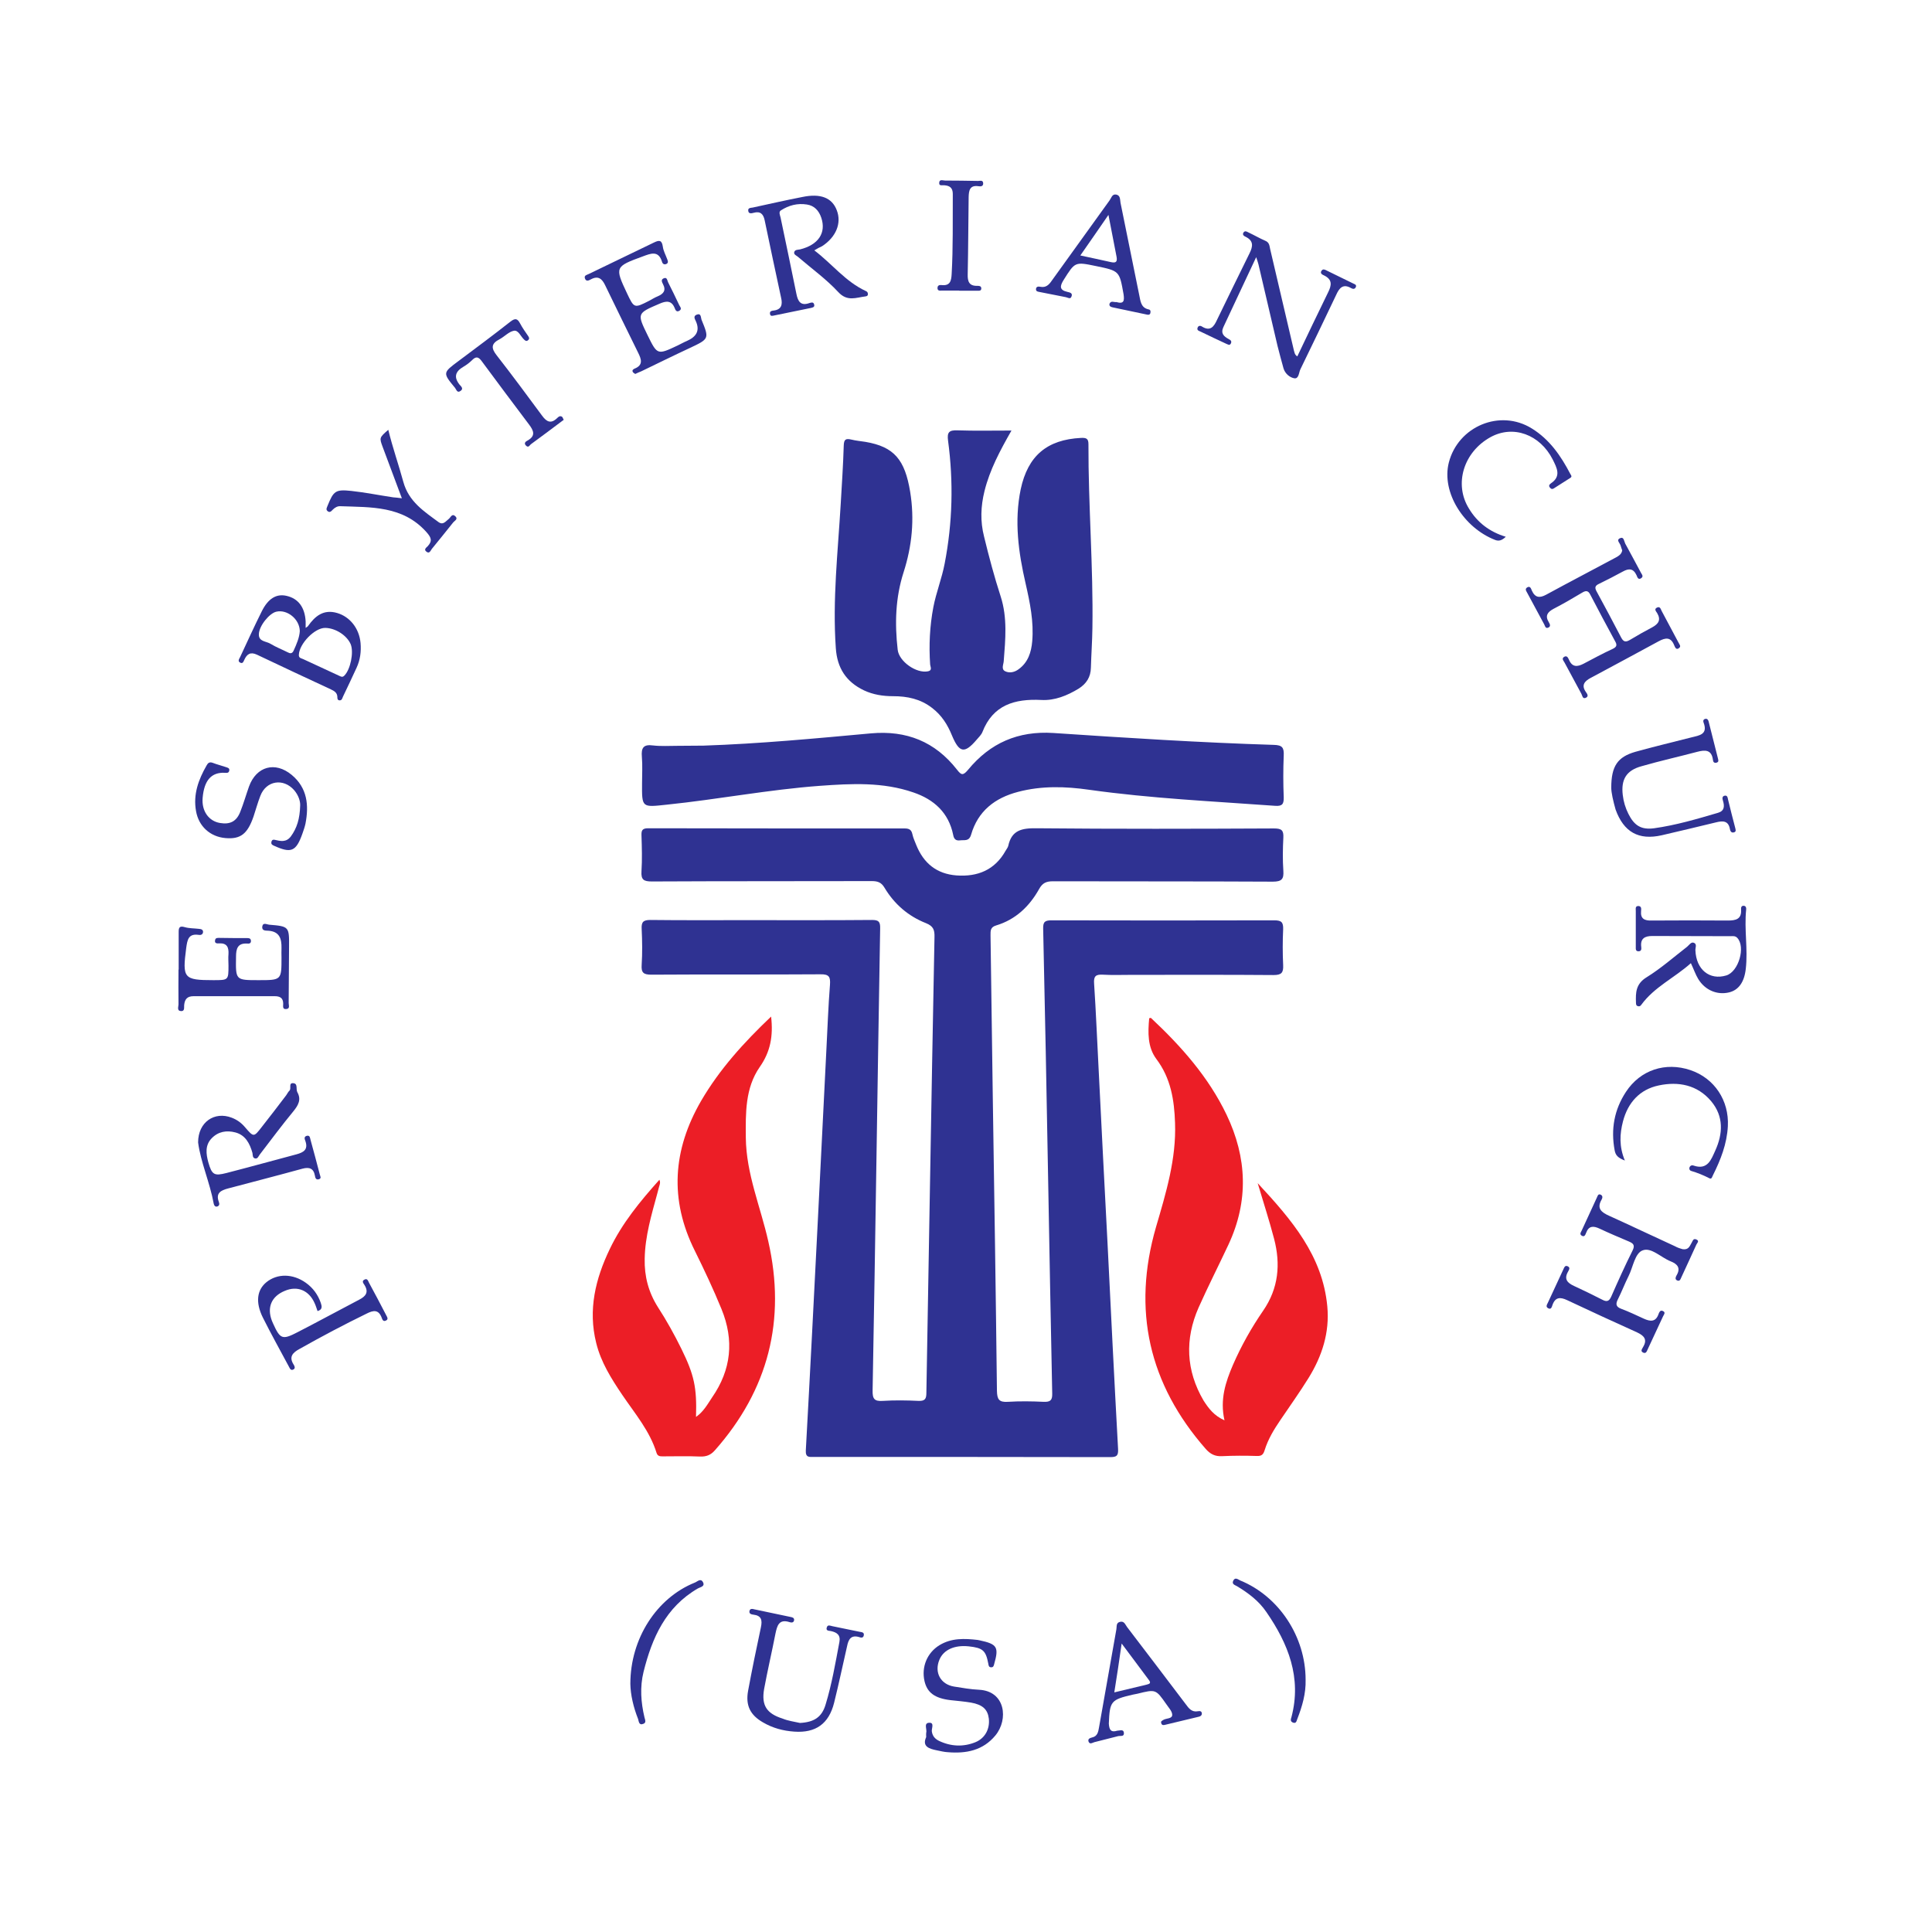 <?xml version="1.0" encoding="utf-8"?>
<!-- Generator: Adobe Illustrator 26.3.1, SVG Export Plug-In . SVG Version: 6.00 Build 0)  -->
<svg version="1.1" id="Layer_1" xmlns="http://www.w3.org/2000/svg" xmlns:xlink="http://www.w3.org/1999/xlink" x="0px" y="0px"
	 viewBox="0 0 1024 1024" style="enable-background:new 0 0 1024 1024;" xml:space="preserve">
<style type="text/css">
	.st0{fill:#2F3292;}
	.st1{fill:#EC1E26;}
</style>
<g>
	<g>
		<path class="st0" d="M433.6,644.3c1.5-29.3,2.9-58.6,4.4-87.9c0.6-11.5,1-23,1.9-34.4c0.3-4.2-0.4-5.7-5.1-5.6
			c-29.8,0.2-59.7,0-89.5,0.2c-4.2,0-5.5-1-5.2-5.2c0.4-6.3,0.3-12.7,0-19c-0.2-3.7,0.8-4.8,4.6-4.8c17,0.2,34,0.1,51,0.1
			c22.2,0,44.3,0.1,66.5-0.1c3.5,0,4.4,0.9,4.3,4.5c-1.4,81.6-2.5,163.3-4,244.9c-0.1,4.5,1,5.8,5.4,5.5c6.3-0.4,12.7-0.3,19,0
			c3.4,0.1,4.1-1.1,4.1-4.3c0.6-36.5,1.3-73,1.9-109.5c0.8-44,1.5-88,2.4-132c0.1-3.7-0.5-5.8-4.5-7.4c-9.4-3.7-16.8-10.1-22-18.8
			c-1.7-2.9-3.7-3.5-6.8-3.5c-38.8,0.1-77.7,0-116.5,0.2c-4.3,0-5.8-0.9-5.5-5.4c0.4-6.3,0.2-12.7,0-19c-0.1-2.6,0.4-3.8,3.5-3.8
			c45.3,0.1,90.7,0.1,136,0.1c2.4,0,3.6,0.7,4.1,3.1c0.4,1.9,1.3,3.8,2,5.6c3.9,9.7,10.8,15.4,21.4,16.2c11.2,0.8,20.3-2.9,26-13.1
			c0.5-0.9,1.2-1.7,1.4-2.6c1.8-8.3,7.2-9.4,14.9-9.3c42,0.4,84,0.3,126,0.1c4,0,5.1,1,4.9,4.9c-0.3,5.8-0.4,11.7,0,17.5
			c0.3,4.4-0.8,5.8-5.6,5.8c-38.8-0.2-77.7-0.1-116.5-0.2c-3.6,0-5.6,0.9-7.4,4.2c-5.1,9.1-12.4,16.1-22.7,19.2
			c-3.1,0.9-3,2.8-3,5.2c0.4,28.7,0.8,57.3,1.2,86c0.8,51.8,1.6,103.6,2.2,155.5c0.1,4.5,1.1,6.1,5.8,5.8c6.3-0.4,12.7-0.3,19,0
			c3.4,0.1,4.6-0.7,4.5-4.4c-0.8-38.5-1.5-77-2.2-115.5c-0.8-43.7-1.6-87.3-2.6-131c-0.1-3.7,1.2-4.3,4.5-4.3
			c39.3,0.1,78.7,0.1,118,0c3.8,0,4.8,1,4.7,4.7c-0.3,6.3-0.3,12.7,0,19c0.2,4.1-0.9,5.3-5.1,5.3c-25.2-0.2-50.3-0.1-75.5-0.1
			c-5,0-10,0.2-15-0.1c-3.7-0.2-4.9,0.8-4.6,4.7c1,15.1,1.6,30.3,2.4,45.4c1.5,30.6,3.1,61.2,4.7,91.9c1.8,36.4,3.6,72.9,5.6,109.3
			c0.2,3.7-0.7,4.4-4.2,4.4c-52.3-0.1-104.7-0.1-157-0.1c-2.3,0-4.5,0.5-4.3-3.4C429.4,727.2,431.5,685.7,433.6,644.3
			C433.6,644.3,433.6,644.3,433.6,644.3z"/>
		<path class="st0" d="M536.1,228.2c-6.1,10.7-11.5,20.8-14.3,32.1c-2,8.1-2.3,16-0.2,24.2c2.6,10.7,5.4,21.2,8.8,31.7
			c3.6,11.2,2.5,22.7,1.6,34.2c-0.1,1.8-1.5,4.3,0.8,5.4c2.3,1.1,5,0.5,7.1-1.1c5-3.6,6.7-9,7.2-14.8c0.9-10.4-1.2-20.5-3.5-30.6
			c-3.8-16.5-6.1-33.1-2.6-50c3.8-17.7,13.9-26.3,32-27.2c2.7-0.1,3.9,0.3,3.9,3.3c-0.1,32.5,2.6,64.9,2.1,97.5
			c-0.1,7-0.6,14-0.8,21c-0.1,5-2.4,8.5-6.5,11.1c-6.1,3.7-12.7,6.4-19.8,6c-14.1-0.7-25.6,2.6-31.2,17c-0.6,1.5-1.9,2.7-3,4
			c-6.4,7.5-9.2,7.2-13.1-2.1c-2.4-5.9-5.5-10.8-10.6-14.7c-6.2-4.8-13.2-6.2-20.6-6.2c-5.4,0-10.6-0.8-15.5-3.1
			c-9.4-4.5-14.2-11.8-14.9-22.4c-1.8-25.6,1.1-50.9,2.6-76.4c0.6-10.3,1.3-20.6,1.6-30.9c0.1-3.4,1.1-3.9,4.1-3.2
			c2.4,0.6,4.9,0.8,7.4,1.2c15.3,2.6,20.9,9.5,23.7,26.4c2.4,14.7,1,28.8-3.5,42.8c-4.3,13.4-4.7,27.1-3.1,41
			c0.7,6.2,9.9,12.7,16.1,11.4c2.4-0.5,1.2-2.4,1.1-3.6c-0.7-10.2-0.2-20.4,1.7-30.4c1.5-7.8,4.5-15.2,6-23.1
			c4.2-21.7,4.7-43.4,1.8-65.1c-0.6-4.5,0.5-5.7,5.1-5.5C516.6,228.4,525.9,228.2,536.1,228.2z"/>
		<path class="st1" d="M408.7,538.8c1.2,10.4-0.4,18.7-6,26.7c-7.8,11.2-7.5,24.5-7.4,37.5c0.2,19.2,7.8,36.6,11.9,54.9
			c9.5,41.7,0.1,78.7-28.3,110.8c-2.2,2.5-4.5,3.4-7.8,3.3c-6.5-0.3-13-0.1-19.5-0.1c-1.5,0-3,0.1-3.6-1.8
			c-3.6-11.7-11.5-20.9-18.2-30.8c-5.8-8.6-11.3-17.3-13.8-27.5c-4.4-17.6-0.4-34,7.2-49.8c6.5-13.6,16-25.2,26.3-36.7
			c0.7,1.6,0.1,2.7-0.2,3.8c-0.3,1.1-0.6,2.3-0.9,3.4c-3.1,11.4-6.5,22.7-6.7,34.7c-0.2,9.3,2,17.7,7,25.6
			c4.6,7.1,8.7,14.5,12.5,22.2c6.7,13.7,8.2,20.3,7.7,36c4-2.8,6.1-6.7,8.5-10.3c10.2-14.7,11.8-30.3,5-46.9
			c-4.3-10.5-9.1-20.7-14.1-30.8c-13.6-27.2-11.7-53.6,3.3-79.5C381.4,566.7,394.2,552.6,408.7,538.8z"/>
		<path class="st1" d="M649,752.8c-2.5-11.1,0.6-20.3,4.5-29.4c4.4-10.1,9.8-19.7,16-28.7c8.2-11.9,9.3-24.7,5.8-38.1
			c-2.5-9.5-5.5-18.8-8.7-29.5c18.1,19.5,34.4,38.5,36.9,65.3c1.3,13.9-2.8,26.4-9.9,37.9c-4.7,7.6-10,15-15,22.4
			c-3.4,5-6.5,10.1-8.3,15.9c-0.7,2.3-1.6,3.2-4.1,3.1c-6.2-0.2-12.3-0.2-18.5,0.1c-3.7,0.2-6.2-1.1-8.6-3.8
			c-30.2-34.4-39.1-73.7-26.4-117.6c5.3-18.1,10.8-36.1,10.1-55.2c-0.4-12.1-2.2-23.7-9.9-33.9c-4.7-6.3-4.5-14-3.8-21.6
			c0.4-0.1,0.9-0.3,1-0.1c16,15,30.4,31.2,40,51.2c10.9,22.8,11.8,45.8,1,68.9c-5.2,11.1-10.8,22.1-15.8,33.3
			c-7.4,16.8-6.7,33.4,2.6,49.3C640.6,746.5,643.4,750.3,649,752.8z"/>
		<path class="st0" d="M372.9,395.2c29.7-1,59.2-3.8,88.7-6.5c18.9-1.7,34,4.4,45.6,19.2c2.3,3,3.2,3.3,5.9,0.1
			c11.7-14.2,26.5-20.7,45.2-19.5c38.9,2.6,77.8,5.1,116.8,6.3c4.6,0.1,5.5,1.5,5.3,5.7c-0.3,7.3-0.3,14.7,0,22
			c0.1,3.6-0.7,4.9-4.6,4.6c-32.9-2.4-65.8-3.9-98.5-8.5c-12.5-1.8-25.2-2.2-37.7,1.1c-12.3,3.2-21.3,10.2-24.9,22.7
			c-1.1,3.7-3.5,2.7-5.8,3c-2.2,0.3-3.3-0.6-3.7-2.9c-2.4-11.8-10.2-18.8-21.1-22.5c-16.2-5.6-32.8-4.7-49.5-3.5
			c-27.2,2-54.1,7.2-81.3,10c-13.1,1.4-13.1,1.7-13-11.4c0-4.7,0.3-9.4-0.1-14c-0.4-4.7,0.8-6.7,5.9-6c4.3,0.5,8.7,0.2,13,0.2
			C363.5,395.3,368.2,395.2,372.9,395.2z"/>
		<path class="st0" d="M859.8,291.7c-0.3-0.9-0.6-1.6-0.8-2.4c-0.3-1.4-2.7-3.1-0.2-4.1c1.9-0.8,2,1.7,2.6,2.9
			c2.8,5.1,5.5,10.2,8.3,15.4c0.5,1,1.6,2,0.1,3c-1.6,1-2-0.7-2.4-1.6c-1.7-3.7-4.1-3.7-7.2-2c-4.2,2.3-8.5,4.5-12.8,6.6
			c-1.9,0.9-2.3,1.9-1.2,3.9c4.5,8.2,8.8,16.4,13.1,24.6c1.3,2.4,2.5,2.4,4.7,1.1c3.8-2.3,7.7-4.5,11.7-6.6c3.3-1.8,4.8-3.9,2.6-7.6
			c-0.5-0.8-1.8-2.1,0-2.9c1.6-0.7,1.9,0.8,2.4,1.8c3,5.6,5.9,11.1,8.9,16.7c0.5,1,1.6,2.1,0.3,3c-1.5,1.2-2.1-0.5-2.5-1.4
			c-1.8-4.6-4.6-4.2-8.3-2.2c-12,6.5-24,13-36,19.4c-3.2,1.7-5.1,3.8-2.6,7.4c0.7,1,1.8,2.4-0.1,3.2c-1.6,0.6-1.7-1.1-2.2-2.1
			c-3-5.5-6-11.1-9-16.7c-0.5-0.9-1.7-2.1-0.1-3c1.5-0.8,2,0.6,2.5,1.6c1.7,4,4.4,3.8,7.7,2.1c5.1-2.7,10.3-5.5,15.5-7.9
			c2.3-1.1,2.3-2.2,1.2-4.1c-4.5-8.2-8.8-16.4-13.1-24.6c-1.1-2.2-2.3-2.3-4.3-1.1c-5,3-10,5.9-15.2,8.6c-3.2,1.7-4.6,3.7-2.5,7.1
			c0.6,1,1.2,2.3-0.4,2.9c-1.4,0.5-1.6-0.9-2-1.7c-3-5.5-6-11.1-9-16.7c-0.5-1-1.5-2.1,0-3c1.6-0.9,2,0.8,2.4,1.7
			c1.7,3.8,4.1,4.1,7.6,2.2c12.3-6.7,24.6-13.1,36.9-19.7C857.8,294.7,859.5,293.8,859.8,291.7z"/>
		<path class="st0" d="M891.8,662.1c3.3,0.5,3.8-1.8,4.8-3.4c0.6-1,0.8-2.4,2.4-1.8c2,0.8,0.4,2,0.1,2.8c-2.6,5.8-5.3,11.5-7.9,17.2
			c-0.5,1-0.8,2.5-2.4,1.7c-1.1-0.6-0.7-1.7-0.2-2.6c2.4-4,0.4-6.1-3.2-7.5c-5-2-10.2-7.5-14.7-5.8c-4.2,1.5-5.1,8.8-7.5,13.6
			c-2,4-3.6,8.2-5.6,12.2c-1.3,2.5-1.3,4.1,1.7,5.2c4,1.5,8,3.4,11.9,5.2c3.5,1.6,6.4,1.9,7.9-2.5c0.3-0.8,0.8-2.1,2.1-1.6
			c1.8,0.7,0.8,1.8,0.3,2.8c-2.7,5.9-5.5,11.7-8.2,17.6c-0.5,1.1-0.9,2.4-2.4,1.7c-1.7-0.8-0.4-2.1,0-3c2.4-4,0.4-6-3.2-7.7
			c-12.4-5.6-24.8-11.3-37.1-17.1c-3.6-1.7-6.3-1.7-7.8,2.7c-0.3,0.9-0.7,2.6-2.4,1.5c-1.1-0.7-0.6-1.7-0.1-2.6
			c2.8-6,5.6-12,8.4-18.1c0.4-0.9,0.8-2,2.1-1.5c1.7,0.7,0.8,1.9,0.3,2.9c-2.3,4-0.3,6,3.2,7.6c5,2.3,9.9,4.7,14.8,7.2
			c2.4,1.3,3.7,1.1,4.9-1.6c3.6-8.2,7.3-16.4,11.3-24.4c1.4-2.8,0.4-3.8-2-4.8c-5.2-2.2-10.4-4.4-15.5-6.8c-3.2-1.5-5.7-1.6-7.1,2.2
			c-0.4,0.9-0.8,2.5-2.4,1.5c-1.2-0.8-0.4-1.8,0-2.6c2.7-5.9,5.4-11.8,8.1-17.6c0.4-0.8,0.6-2.1,2-1.5c1.2,0.6,1,1.7,0.5,2.6
			c-2.8,4.8,0,6.8,4,8.6c11.7,5.3,23.2,10.8,34.8,16.1C889.1,661.3,890.7,661.8,891.8,662.1z"/>
		<path class="st0" d="M896.2,510.5c-8.7,7.8-19.4,12.6-26.3,22.1c-0.5,0.7-1,0.9-1.7,0.7c-1-0.2-1.1-1-1.1-1.9
			c-0.2-5.3-0.1-9.9,5.6-13.4c7.6-4.7,14.4-10.7,21.5-16.2c1.1-0.9,2.1-2.7,3.6-2.1c1.8,0.7,0.7,2.7,0.8,4
			c0.4,10.2,7.5,16,16.4,13.3c6.5-2,10.3-15.1,5.8-19.9c-1.1-1.2-2.5-0.9-3.7-0.9c-13.8-0.1-27.6,0-41.4-0.1c-4,0-6.4,1.4-5.8,5.9
			c0.1,1,0.1,2.1-1.3,2.2c-1.8,0.1-1.6-1.3-1.6-2.4c0-6.3,0-12.6,0-19c0-1.1-0.4-2.6,1.4-2.6c1.7,0.1,1.5,1.6,1.4,2.7
			c-0.4,4.1,1.9,5.1,5.5,5c13.5-0.1,27-0.1,40.5,0c4.2,0,7.4-0.7,7-5.9c-0.1-1,0.2-2.1,1.6-1.9c1,0.2,1.2,1.1,1.1,2
			c-1.1,10.5,1,21-0.2,31.4c-0.8,7.2-3.9,11.3-8.9,12.5c-6.3,1.5-12.7-1.2-16.3-7.1C898.7,516.6,897.8,513.9,896.2,510.5z"/>
		<path class="st0" d="M105,605.5c0-10.8,8.7-16.6,17.8-13.1c2.9,1.1,5.2,2.8,7.2,5.2c4.4,5.1,4.5,5.2,8.6-0.1
			c4.4-5.6,8.8-11.3,13.1-17c0.6-0.8,1-1.8,1.7-2.4c1.2-1.2-0.6-4.1,1.9-4c2.8,0.1,1.4,3.2,2.3,4.8c2.2,3.9,0.5,6.9-2.1,10.1
			c-6.1,7.4-11.9,15.2-17.8,22.9c-0.7,0.9-1.1,2.4-2.5,2.1c-1.4-0.3-1.2-1.8-1.4-2.9c-1.4-5-3.7-9.5-9.1-10.9
			c-4.6-1.2-9-0.5-12.5,3.1c-3.6,3.7-3,8.3-1.8,12.7c1.9,6.7,3.1,7.4,9.7,5.7c12.4-3.2,24.7-6.6,37.1-9.9c3.6-1,6.2-2.4,4.7-6.9
			c-0.3-0.9-1.1-2.4,0.7-2.9c1.8-0.4,1.7,1.3,2,2.2c1.7,6.1,3.3,12.2,4.9,18.3c0.2,0.9,1,2-0.4,2.5c-1.6,0.5-2-0.6-2.2-1.9
			c-0.7-3.9-3-4.6-6.5-3.7c-13.1,3.6-26.3,7-39.5,10.5c-3.8,1-6.7,2.4-4.9,7.2c0.4,1,0.3,2.1-1,2.4c-1,0.2-1.5-0.6-1.7-1.4
			C111.2,626.6,106.3,615.8,105,605.5z"/>
		<path class="st0" d="M431.6,132.7c9.4,7.1,16.5,16.6,27.4,21.6c0.7,0.3,1,0.8,1,1.6c0,0.9-0.6,1.1-1.3,1.2
			c-5,0.6-9.6,2.9-14.4-2.3c-6.4-6.9-14.2-12.5-21.4-18.7c-0.9-0.7-2.4-1.3-1.9-2.6c0.4-1.2,1.9-1.1,3-1.3c9.7-2.4,14-8.7,11.3-16.8
			c-1.3-3.8-3.7-6.4-7.6-7c-5-0.8-9.6,0.4-13.8,3.1c-1.3,0.8-0.5,2.5-0.2,3.7c2.8,13.5,5.7,27,8.4,40.5c0.8,4.1,2.3,6.6,7,4.9
			c1-0.3,2-0.6,2.4,0.7c0.4,1.4-0.5,1.6-1.6,1.9c-6.5,1.3-13,2.7-19.5,4c-1,0.2-2.1,0.6-2.3-0.9c-0.2-1.5,1.1-1.6,1.9-1.7
			c4.4-0.5,4.8-3.4,4-6.8c-2.9-13.7-5.9-27.3-8.7-41c-0.7-3.4-2.3-5-5.9-4c-1.1,0.3-2.6,0.6-2.8-1c-0.3-1.7,1.3-1.6,2.4-1.8
			c8.8-1.9,17.5-3.9,26.3-5.6c9.6-2,15.7,0.4,18.2,7c2.7,6.9-0.4,14.3-7.8,19.1C434.4,131.1,433.2,131.7,431.6,132.7z"/>
		<path class="st0" d="M687.6,188.9c5.5-11.5,10.8-22.7,16.3-33.9c1.9-3.8,2.4-6.8-2.1-9c-0.9-0.4-2.4-1.1-1.3-2.6
			c0.8-1,1.7-0.5,2.7,0c4.6,2.3,9.3,4.5,13.9,6.8c0.7,0.4,2.1,0.6,1.5,2c-0.6,1.2-1.6,1-2.5,0.5c-4.3-2.5-6.3,0-7.9,3.6
			c-6.3,13.2-12.6,26.4-19,39.5c-0.8,1.7-0.8,5.1-3.2,4.7c-2.3-0.4-4.8-2.3-5.7-5.2c-1.1-4-2.2-8-3.2-12
			c-3.4-14.4-6.7-28.8-10.1-43.2c-0.2-0.9-0.6-1.9-1.2-3.8c-6.1,12.9-11.7,25-17.4,37.1c-1.5,3.3,0.2,4.9,2.8,6.3
			c0.9,0.5,1.8,1,1.2,2.3c-0.7,1.4-1.6,0.5-2.5,0.2c-4.5-2.1-9-4.2-13.5-6.4c-0.8-0.4-2.1-0.6-1.7-2c0.4-1.3,1.5-1.3,2.4-0.7
			c4.4,2.7,6.3,0,7.9-3.5c5.7-11.8,11.5-23.6,17.3-35.4c1.8-3.6,2.2-6.6-2.1-8.7c-0.9-0.4-1.9-1.1-1.1-2.3c0.8-1.1,1.8-0.4,2.6,0
			c3,1.4,5.9,3.1,8.9,4.4c2.2,0.9,2.2,2.6,2.6,4.4c4.2,18,8.4,35.9,12.6,53.8C686.2,186.9,686.1,187.9,687.6,188.9z"/>
		<path class="st0" d="M162,332.8c0.8-0.6,1.1-0.7,1.2-0.9c3.8-5.4,8.3-9.1,15.5-7c6.8,2,11.7,8.2,12.4,15.9c0.4,4.6-0.2,9-2.1,13.1
			c-2.4,5.1-4.7,10.2-7.2,15.3c-0.4,0.8-0.5,2.1-1.9,2c-1.1-0.1-1.1-1.1-1.1-1.9c-0.1-2.2-1.7-3.1-3.4-3.9
			c-13.1-6.1-26.2-12.2-39.2-18.4c-3.4-1.6-5.3-0.4-6.7,2.7c-0.4,0.8-0.7,2.1-2,1.6c-1.7-0.7-0.8-2-0.3-2.9
			c3.8-8.1,7.5-16.3,11.5-24.3c3.4-6.9,7.8-9.5,13.1-8.3c6.3,1.4,9.8,6.1,10.2,13.6C162,330.3,162,331.3,162,332.8z M172.4,332.8
			c-5.6-0.1-13.8,8.4-14,14.3c-0.1,1.7,1.3,1.8,2.2,2.2c6.3,3,12.7,5.8,19,8.8c1.1,0.5,1.9,1.1,3-0.1c3.1-3.2,5-12.1,3.3-16.5
			C183.9,336.8,177.9,332.9,172.4,332.8z M158.9,334.5c-0.1-6.4-6.7-11.6-12.4-10.3c-3.7,0.8-9.2,7.5-9.3,12c-0.1,4,4,3.6,6.3,5.1
			c2.8,1.7,5.9,2.9,8.9,4.4c1.3,0.7,2.4,0.9,3.2-0.8C157.2,341.4,158.7,337.9,158.9,334.5z"/>
		<path class="st0" d="M94.7,513.9c0-6.7,0-13.3,0-20c0-2.3,0.5-3.3,3.2-2.5c2.4,0.7,4.9,0.6,7.4,0.9c1.2,0.1,2.5,0.3,2.3,1.9
			c-0.2,1.2-1.3,1.5-2.3,1.3c-5.5-0.8-6,2.7-6.6,6.9c-2.1,16.1-1.4,17.1,14.4,17.1c8,0,8,0,8-7.8c0-2-0.2-4,0-6
			c0.2-3.6-0.8-5.9-4.9-5.7c-1.1,0.1-2.6,0.1-2.2-1.7c0.2-1.3,1.3-1.2,2.3-1.2c4.8,0.1,9.7,0.1,14.5,0.1c1,0,2.1,0,2.2,1.4
			c0.1,1.5-1,1.6-2,1.5c-5.1-0.3-5.9,2.8-5.9,7c-0.2,12.4-0.3,12.4,11.9,12.4c12.2,0,12.2,0,12.2-12c0-1.7-0.1-3.3,0-5
			c0.1-4.9-1-8.8-7-9.2c-1.2-0.1-3.5,0.2-3.2-2.2c0.4-2.4,2.4-1.1,3.6-1c10.7,0.9,10.7,1,10.6,12c-0.1,9.8-0.1,19.7-0.2,29.5
			c0,1.2,0.8,3-1.2,3.2c-2.2,0.3-1.7-1.6-1.7-2.8c0-3.2-1.9-4-4.5-4c-14.3,0-28.7,0-43,0c-3.4,0-4.7,1.6-5,4.8
			c-0.1,1.1,0.4,3.2-1.6,3.1c-2.4-0.1-1.4-2.3-1.4-3.5c-0.1-6.2,0-12.3,0-18.5C94.5,513.9,94.6,513.9,94.7,513.9z"/>
		<path class="st0" d="M336.7,198.2c-0.4-0.3-0.9-0.5-1.2-0.9c-0.7-1,0.1-1.6,0.8-1.9c4.8-1.9,3.6-5.1,1.9-8.5
			c-5.9-11.9-11.7-23.9-17.5-35.8c-1.6-3.3-3.6-5.1-7.4-3.1c-1,0.5-2.6,1.6-3.3-0.5c-0.5-1.6,1.1-1.8,2.1-2.3
			c11.5-5.6,23.1-11.1,34.6-16.7c2.7-1.3,4.1-1.3,4.6,2.2c0.3,2.3,1.5,4.4,2.3,6.6c0.4,1,0.8,2-0.4,2.6c-1.1,0.5-2,0-2.3-1.1
			c-1.9-6.3-6.1-4.4-10.2-2.9c-14.8,5.4-14.9,5.7-8.4,19.5c3.8,8,3.8,8.1,11.8,4c1.5-0.8,2.9-1.7,4.4-2.3c3.1-1.3,4.7-3.1,2.9-6.5
			c-0.5-1-1.2-2.3,0.2-3c2-1,2,1,2.5,2c2,4,4,8,5.9,12.1c0.5,1,1.6,2,0.1,3c-1.5,0.9-2.1-0.3-2.5-1.4c-1.7-4.3-4.7-3.8-8.1-2.3
			c-11.9,5.1-11.9,5.1-6.3,16.6c5.2,10.6,5.2,10.6,16,5.5c1.7-0.8,3.2-1.7,4.9-2.4c4.7-2.1,7.1-5.2,4.7-10.5
			c-0.5-1.1-1.5-2.6,0.4-3.4c2.5-1,2.2,1.5,2.6,2.6c4.2,10.2,4.1,10.2-6.3,15.1c-8.6,4-17.1,8.2-25.6,12.3
			C338.8,197.2,337.8,197.7,336.7,198.2z"/>
		<path class="st0" d="M424,913.2c7.4-0.4,11.6-3,13.6-9.8c3.3-10.8,5.2-22,7.3-33.1c0.7-3.7-1.3-5.1-4.5-5.8
			c-0.9-0.2-2.8,0-2.2-1.9c0.5-1.7,1.9-0.9,2.9-0.7c4.9,1,9.8,2,14.6,3c1.2,0.2,2.5,0.3,2.1,2c-0.3,1.4-1.6,1.1-2.4,0.8
			c-4.3-1.3-5.7,1.2-6.4,4.7c-2.3,10-4.4,20.1-6.9,30.1c-2.8,11.2-9.8,16.1-21.1,15.3c-5.9-0.4-11.5-1.9-16.6-4.9
			c-6.8-3.9-9.3-9-7.9-16.7c2.1-11.3,4.4-22.5,6.8-33.7c0.8-3.8,0.3-6.2-4-6.7c-1-0.1-2.2-0.4-2.1-1.7c0.2-1.7,1.6-1.4,2.7-1.1
			c6.3,1.3,12.7,2.7,19,4c1,0.2,2.1,0.4,2,1.7c-0.2,1.4-1.4,1.4-2.3,1.1c-5.8-1.9-6.7,1.9-7.6,6.1c-1.9,9.8-4.2,19.5-6,29.3
			c-1.5,8.7,1.3,13,9.8,15.7C417.7,912.1,420.9,912.5,424,913.2z"/>
		<path class="st0" d="M854,417.5c0-11.5,3.4-16.3,12.7-19c9.9-2.8,19.9-5.1,29.9-7.7c4-1,8.8-1.5,6.3-7.9c-0.3-0.8-0.1-1.7,1-1.9
			c1-0.2,1.5,0.6,1.7,1.4c1.7,6.6,3.3,13.2,5,19.8c0.2,0.9,0.4,1.6-0.7,2c-1.3,0.4-1.9-0.3-2-1.4c-0.7-5.6-4.2-5.4-8.4-4.3
			c-9.8,2.6-19.7,4.8-29.4,7.6c-8.1,2.2-11,7-10,15.3c0.4,3.5,1.4,6.8,3,10c3.1,6.2,6.8,8.5,13.6,7.6c11.5-1.6,22.7-4.9,33.9-8.2
			c3.4-1,3.5-3.5,2.6-6.4c-0.4-1.2-0.5-2.5,1.1-2.7c1.3-0.1,1.4,1.1,1.6,2.1c1.2,5,2.5,10,3.8,15c0.2,0.9,0.7,2.1-0.8,2.4
			c-1.3,0.3-1.8-0.7-2-1.7c-0.8-4.7-3.9-4.5-7.5-3.6c-9.5,2.3-19.1,4.6-28.6,6.8c-12.3,2.8-20.2-1.7-24.5-13.6
			C855,424.5,854,420.1,854,417.5z"/>
		<path class="st0" d="M168.3,694.9c-0.5-1.4-0.9-2.8-1.5-4.1c-3-6.9-9.2-9.5-15.9-6.6c-7,2.9-9.5,8.7-6.8,15.8
			c0.2,0.5,0.4,0.9,0.6,1.4c3.8,8.4,4.9,8.9,13,4.7c10.9-5.6,21.7-11.5,32.6-17.2c3.5-1.8,5.3-3.9,2.9-7.8c-0.5-0.8-1.7-2.1,0-2.9
			c1.6-0.8,1.9,0.8,2.4,1.7c3.1,5.7,6.1,11.4,9.1,17.2c0.5,1,1.4,2.2-0.3,2.9c-1.4,0.6-1.8-0.8-2.1-1.6c-1.7-4.5-4.5-3.9-7.9-2.2
			c-12.1,5.9-24,12.2-35.7,18.8c-3.5,1.9-5.7,4.1-3.1,8.2c0.6,0.9,1,2,0,2.6c-1.5,0.9-2-0.6-2.5-1.5c-4.6-8.6-9.4-17.2-13.8-26
			c-4-8.1-3.1-14.6,1.9-18.7c5.8-4.7,14-4.6,20.9,0.3c3.8,2.7,6.4,6.3,7.9,10.6C170.6,692.3,171.1,694.1,168.3,694.9z"/>
		<path class="st0" d="M592.2,917.3c1.4,0,3.4-1,3.5,1.3c0.1,2-1.9,1.3-3.1,1.6c-4.2,1.1-8.4,2.1-12.6,3.2c-1,0.3-2.3,1.3-3-0.2
			c-0.6-1.5,0.6-2,1.8-2.3c2.9-0.6,3.3-3,3.7-5.3c3.1-17.3,6.1-34.7,9.2-52c0.3-1.5-0.3-3.5,2-4c2.2-0.5,2.7,1.5,3.7,2.8
			c10.4,13.6,20.8,27.3,31.1,40.9c1.6,2.2,3.2,4.3,6.4,3.7c1.1-0.2,2.1-0.1,2.1,1.3c0,0.9-0.7,1.4-1.6,1.6c-6,1.4-11.9,2.9-17.9,4.3
			c-0.9,0.2-1.6,0.3-2-0.8c-0.4-1.2,0.4-1.3,1.1-1.8c1.6-1,4.8-0.5,4.7-2.8c-0.1-1.9-1.9-3.7-3.1-5.5c-5.6-8-5.6-8-15.3-5.6
			c-0.8,0.2-1.6,0.3-2.5,0.5c-11.6,2.7-12.2,3.4-12.7,15.3C587.9,916.7,588.7,918.4,592.2,917.3z M590.6,897
			c6.2-1.5,11.7-2.8,17.1-4.1c1.5-0.4,2.6-0.7,1.2-2.5c-4.6-6.1-9.1-12.3-14.4-19.3C593.2,880.3,592,888.3,590.6,897z"/>
		<path class="st0" d="M591.7,160.1c4.1,1.2,4.3-0.8,3.8-4.2c-2.2-12.3-2.1-12.3-14.7-14.9c-11.1-2.3-11-2.2-17,7.3
			c-2,3.2-2.5,5.4,1.9,6.4c1.3,0.3,3,0.6,2.2,2.5c-0.6,1.6-1.9,0.5-3,0.3c-4.6-0.9-9.1-1.8-13.7-2.7c-0.9-0.2-2.2-0.2-2.1-1.6
			c0.1-1.4,1.3-1.4,2.3-1.2c3,0.6,4.6-1.1,6.1-3.3c10.2-14.2,20.4-28.3,30.6-42.5c0.9-1.2,1.3-3.4,3.4-3.1c2.4,0.4,2.1,2.7,2.4,4.4
			c3.3,16.3,6.6,32.6,9.9,48.8c0.7,3.2,0.8,6.8,5,7.7c1.1,0.2,1.1,1.1,0.9,2c-0.3,1-1.2,0.9-2,0.7c-6-1.3-12-2.5-18-3.8
			c-1.1-0.2-2-0.8-1.6-2C588.9,159.2,590.5,160.3,591.7,160.1z M587.5,113.9c-5.2,7.5-9.9,14.4-14.9,21.5c5.8,1.3,11,2.3,16.1,3.5
			c2.7,0.6,3.6,0,3.1-2.8C590.4,129.1,589.1,121.9,587.5,113.9z"/>
		<path class="st0" d="M159.1,426.9c0.1-2.1-0.8-5.3-3.2-8.1c-5.7-6.5-14.8-5.1-17.9,3c-1.4,3.6-2.4,7.3-3.6,10.9
			c-3.2,9.3-6.9,12.2-14.9,11.5c-8.1-0.7-14.2-6.2-15.6-14.3c-1.6-8.9,1.3-16.7,5.6-24.2c0.7-1.3,1.5-2,3.2-1.4
			c2.3,0.9,4.8,1.5,7.1,2.3c0.9,0.3,2,0.5,1.7,1.9c-0.3,1.2-1.1,1.2-2.2,1.1c-7.3-0.4-11.1,4-11.9,13.3c-0.6,6.9,3.2,12.3,9.2,13.3
			c5.3,0.9,8.7-0.8,10.7-5.8c1.8-4.5,3.1-9.1,4.7-13.6c3.9-10.6,13.8-13.4,22.6-6.1c8.3,6.9,9.2,16.1,7.3,25.9
			c-0.4,1.8-1,3.5-1.6,5.2c-3.4,9.6-6,10.6-15.2,6.4c-0.9-0.4-1.4-0.8-1.3-1.8c0.2-1,0.7-1.5,1.7-1.3c3.1,0.7,6.1,1.5,8.6-1.7
			C157.4,438.9,158.9,434,159.1,426.9z"/>
		<path class="st0" d="M490.9,920.7c0-1.2-0.1-1.7,0-2.2c0.6-1.8-1.5-5.2,1.5-5.4c3.1-0.2,1.2,3.1,1.5,4.7c0.4,2.5,1.8,3.9,3.8,4.9
			c6.3,3,12.9,3.3,19.3,0.7c5.1-2.1,7.7-7,7.1-12.5c-0.6-4.9-3.3-7.4-9.5-8.5c-3.6-0.6-7.3-0.9-10.9-1.3c-8.3-1-12.3-4-13.7-10.1
			c-1.7-7.5,1.4-15,7.9-19c6.4-3.9,13.3-3.6,20.3-2.8c0.3,0,0.6,0.2,1,0.2c9.4,2,10.3,3.6,7.7,12.7c-0.2,0.9-0.5,1.6-1.5,1.6
			c-1.4,0-1.4-1-1.6-2c-1.3-6.9-2.9-8.3-10.3-9.1c-7.6-0.8-13.4,1.8-15.6,7.1c-2.8,6.7,0.6,13,7.7,14.2c4.4,0.7,8.9,1.5,13.3,1.7
			c14,0.7,15.7,15.7,8.7,24.2c-6.6,8-15.5,9.7-25.2,8.9c-2-0.1-3.9-0.6-5.9-1C492.5,926.9,488.6,925.7,490.9,920.7z"/>
		<path class="st0" d="M861.2,615.1c-3.6-1.4-4.9-2.7-5.4-5.4c-2.1-11.2-0.2-21.6,6-31c7.6-11.6,20.9-16,34.2-11.5
			c12.7,4.3,20.5,16.1,19.8,29.7c-0.5,9.4-3.8,17.8-7.9,26c-0.4,0.7-0.6,2.3-1.9,1.6c-3.1-1.6-6.3-2.9-9.7-3.9
			c-0.7-0.2-1-0.9-0.9-1.6c0.3-1.2,1.3-1.6,2.3-1.2c7.4,2.5,9.3-3.3,11.4-7.9c4.1-9,4.6-18.2-2.2-26.3c-7.3-8.6-17.3-10.5-27.7-8.3
			c-10.1,2.1-16.4,9.1-19,19.1C858.5,601,858.1,607.6,861.2,615.1z"/>
		<path class="st0" d="M798.1,284.5c-1.9,1.8-3.5,2.5-5.6,1.7c-16.6-6.4-28.6-25.2-24.6-41c4.9-19.2,27.1-28.6,44-18.1
			c9.4,5.8,15.4,14.5,20.4,24.1c0.4,0.7,1.1,1.4,0,2.1c-2.9,1.9-5.9,3.7-8.8,5.6c-1,0.6-1.6,0.1-2.1-0.6c-0.7-0.9-0.1-1.6,0.6-2.1
			c5.7-3.8,3.1-8.3,1-12.6c-6.8-13.4-21-18.5-33-11.9c-14.3,7.9-19.5,24.9-11.4,37.9C783,276.9,789.5,281.9,798.1,284.5z"/>
		<path class="st0" d="M298.8,222.5c-0.7,0.5-1.3,1-2,1.5c-5.1,3.8-10.1,7.6-15.2,11.3c-0.8,0.5-1.4,2.3-2.8,0.9
			c-1.3-1.3-0.2-2.2,0.8-2.7c4.5-2.5,3.2-5.3,0.8-8.5c-8.4-11.2-16.8-22.3-25.1-33.6c-1.7-2.3-3-2.6-5-0.6c-1.4,1.4-3,2.6-4.7,3.6
			c-4.3,2.5-5.2,5.5-2,9.5c0.7,0.8,2.3,2.1,0.5,3.3c-1.8,1.3-2.2-0.7-2.9-1.6c-6.6-8-6.6-8,1.9-14.3c9.2-6.9,18.4-13.7,27.4-20.8
			c2.7-2.1,3.8-1.6,5.2,1c1.2,2.3,2.8,4.5,4.3,6.7c0.5,0.8,0.7,1.4-0.1,2.1c-0.8,0.7-1.4,0.4-2.1-0.3c-1.8-1.6-3-5.1-5.4-4.7
			c-2.7,0.5-5,3.1-7.6,4.5c-4.5,2.3-4.6,4.7-1.5,8.6c8.2,10.5,16.1,21.2,24,31.9c2.4,3.3,4.7,4.5,8,1.3c0.7-0.7,1.5-1.4,2.6-0.7
			C298.3,221.3,298.4,221.9,298.8,222.5z"/>
		<path class="st0" d="M213,264.1c-3.5-9.4-6.8-18.2-10.1-27c-1.9-5.1-1.9-5.1,2.9-9.3c2.3,9.5,5.5,18.5,8,27.7
			c2.9,10.4,10.9,15.5,18.6,21.2c2.5,1.8,3.8-0.4,5.5-1.7c1-0.8,1.7-3.1,3.5-1.3c1.5,1.5-0.5,2.3-1.2,3.2c-3.7,4.7-7.5,9.3-11.3,14
			c-0.7,0.9-1.3,2.9-3,1.4c-1.4-1.1,0.1-2.1,0.8-2.8c2.7-2.9,1.7-4.8-0.7-7.5c-12.5-14-29.3-13.1-45.6-13.7c-1.5-0.1-2.9,0.7-4,1.8
			c-0.8,0.8-1.6,1.9-2.9,0.7c-0.9-0.9-0.2-1.8,0.1-2.7c3.2-7.9,4.2-8.8,12.6-7.9c7.4,0.8,14.8,2.3,22.2,3.4
			C209.6,263.7,210.9,263.8,213,264.1z"/>
		<path class="st0" d="M508.4,154c-3,0-6,0-9,0c-1.1,0-2.6,0.4-2.5-1.5c0.1-1.4,1.2-1.5,2.2-1.4c4.6,0.5,5.1-2.4,5.3-5.9
			c0.8-14.1,0.5-28.3,0.6-42.4c0-3.3-1.7-4.4-4.5-4.6c-1-0.1-2.8,0.5-2.7-1.2c0-2.2,1.9-1.3,3.1-1.3c5.8,0,11.6,0.1,17.5,0.2
			c1,0,2.6-0.6,2.7,1.2c0.1,1.7-1.3,1.8-2.5,1.6c-4.7-0.7-5.1,2.4-5.2,5.8c-0.2,13.6-0.2,27.3-0.5,40.9c-0.1,3.7,0.7,6.2,5,6.1
			c1,0,2.2,0,2.2,1.4c0,1.4-1.3,1.2-2.2,1.2c-3.2,0-6.3,0-9.5,0C508.4,154.1,508.4,154.1,508.4,154z"/>
		<path class="st0" d="M334.1,892.5c0-24.1,14-45.6,34.2-53.7c1.3-0.5,3.1-2.5,4.3-0.2c1.2,2.3-1.5,2.6-2.7,3.3
			c-17.1,9.9-24.3,26.2-28.8,44.2c-2,8.1-1.4,16.2,0.5,24.2c0.3,1.2,1.1,2.8-0.7,3.4c-2.3,0.9-2.3-1.4-2.7-2.6
			C335.7,904.8,334.2,898.2,334.1,892.5z"/>
		<path class="st0" d="M692,890.3c0.2,7.3-1.8,14.1-4.4,20.8c-0.4,0.9-0.5,2.6-2.3,1.9c-1.5-0.6-1.2-1.7-0.8-2.9
			c5.5-20.9-1.7-38.9-13.3-55.7c-4-5.9-9.6-10.1-15.6-13.7c-1-0.6-2.8-1-2-2.8c1-2.2,2.5-0.8,3.8-0.2
			C677.9,846.1,692,867.5,692,890.3z"/>
	</g>
</g>
</svg>
